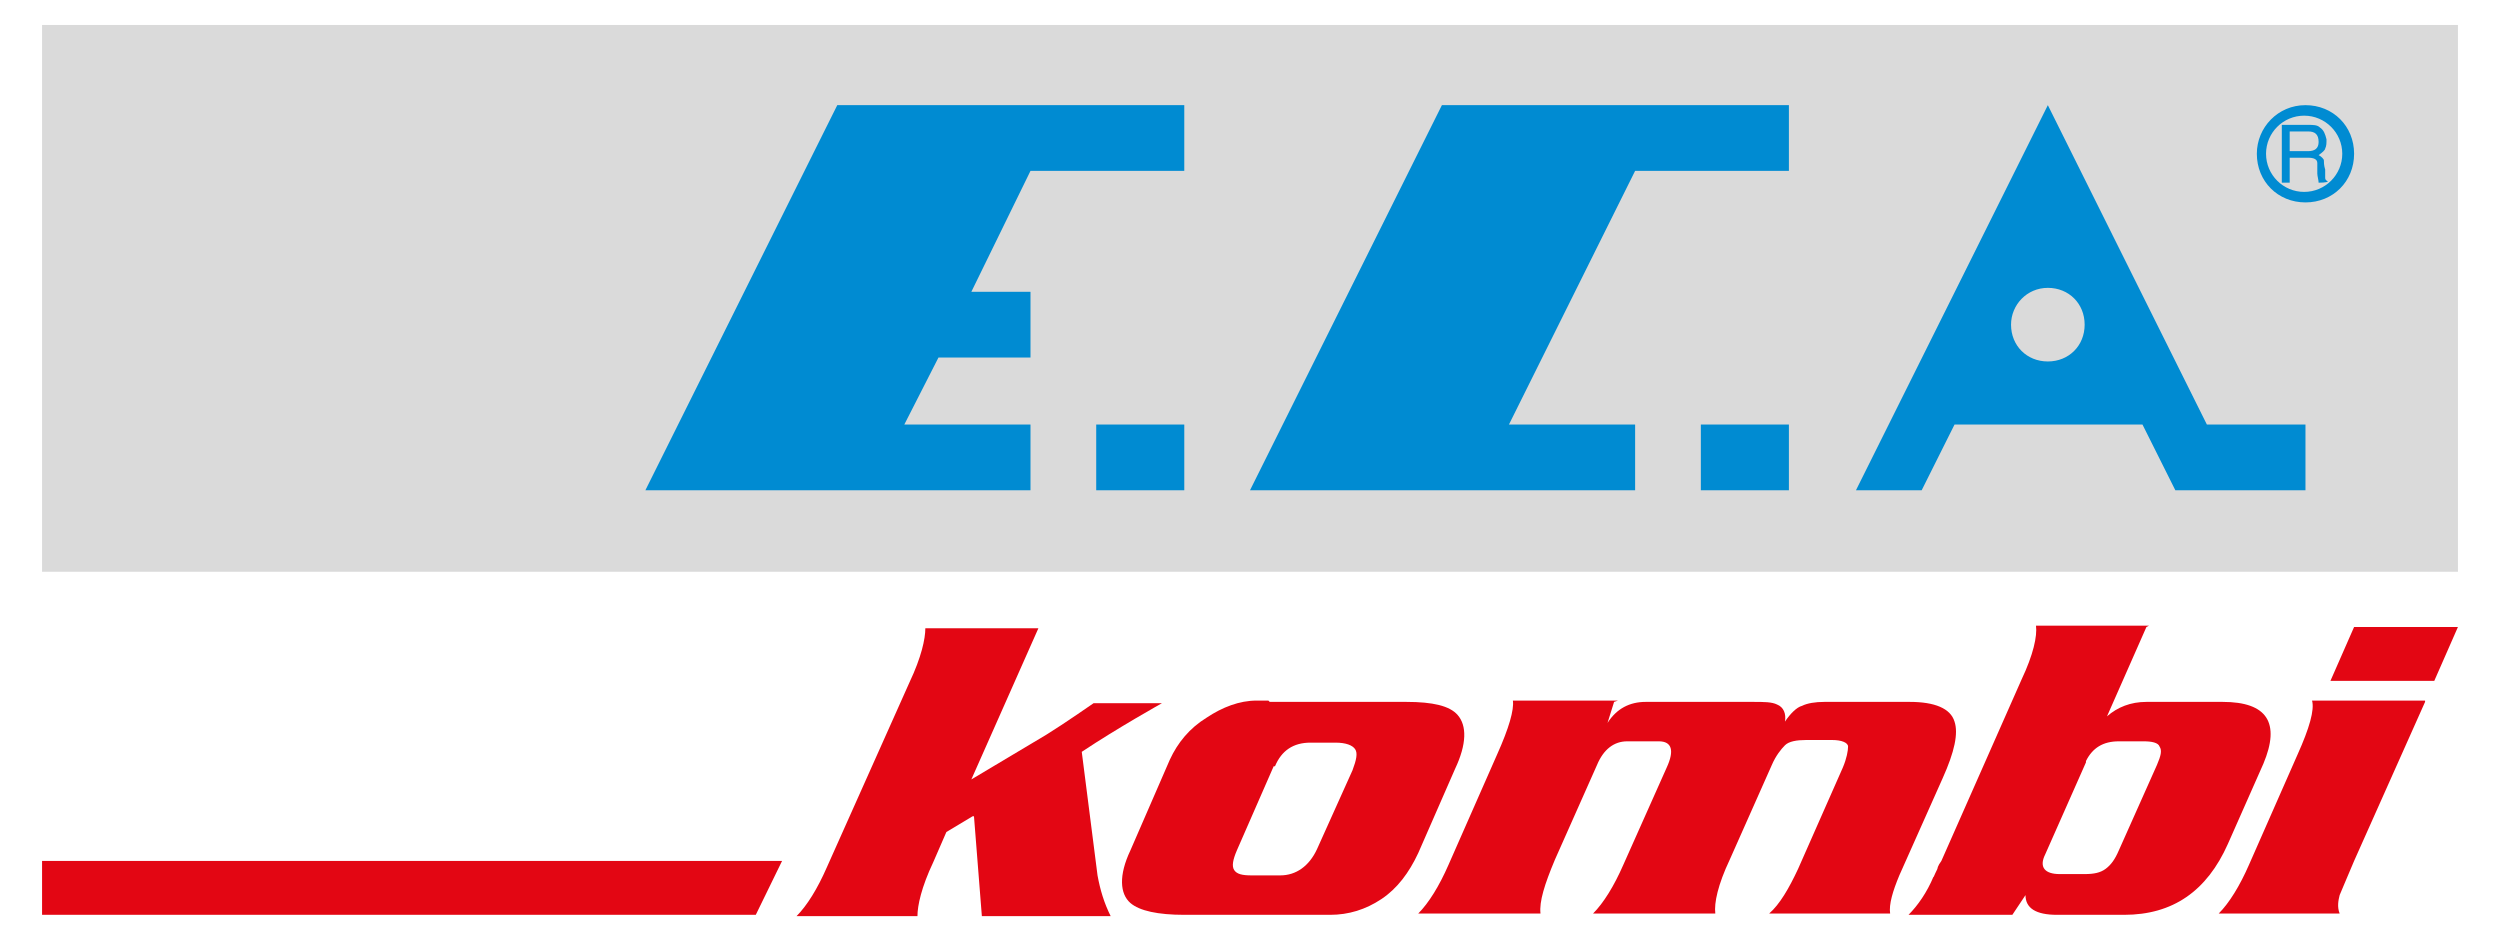 <?xml version="1.0" encoding="UTF-8"?>
<svg xmlns="http://www.w3.org/2000/svg" version="1.1" viewBox="0 0 190.2 71.7">
  <defs>
    <style>
      .cls-1 {
        fill: #e30613;
      }

      .cls-1, .cls-2, .cls-3 {
        fill-rule: evenodd;
      }

      .cls-2 {
        fill: #dadada;
      }

      .cls-3 {
        fill: #008bd2;
      }

      .cls-4 {
        display: none;
        fill: none;
        stroke: #fff;
        stroke-miterlimit: 2.6;
        stroke-width: .2px;
      }
    </style>
  </defs>
  <!-- Generator: Adobe Illustrator 28.6.0, SVG Export Plug-In . SVG Version: 1.2.0 Build 709)  -->
  <g>
    <g id="katman_2">
      <g id="katman_1">
        <g>
          <polygon class="cls-4" points=".1 -59.2 190.1 -59.2 190.1 130.8 .1 130.8 .1 -59.2 .1 -59.2"/>
          <polygon class="cls-2" points="3.2 1.9 187 1.9 187 43.5 3.2 43.5 3.2 1.9 3.2 1.9"/>
          <path class="cls-3" d="M63.8,8h26.3v5h-11.7l-4.5,9.2h4.5v5h-7l-2.6,5.1h9.6v5h-29.3l14.6-29.3h0ZM83.4,32.3h6.7v5h-6.7v-5h0ZM109.8,8h26.3v5h-11.7l-9.6,19.3h9.6v5h-29.3l14.6-29.3h0ZM129.4,32.3h6.7v5h-6.7v-5h0ZM155.8,8l12.1,24.3h7.5v5h-9.9l-2.5-5h-14.3l-2.5,5h-5l14.6-29.3h0ZM153,24.7c0-1.5,1.2-2.8,2.8-2.8s2.8,1.2,2.8,2.8-1.2,2.8-2.8,2.8-2.8-1.2-2.8-2.8h0ZM171.7,11.7c0-2,1.6-3.7,3.7-3.7s3.7,1.6,3.7,3.7-1.6,3.7-3.7,3.7-3.7-1.6-3.7-3.7h0ZM172.4,11.7c0-1.6,1.3-2.9,2.9-2.9s2.9,1.3,2.9,2.9-1.3,2.9-2.9,2.9-2.9-1.3-2.9-2.9h0ZM175.6,10h-1.4v1.5h1.4c.5,0,.8-.2.8-.7h0c0-.6-.3-.8-.8-.8h0ZM173.6,13.9v-4.4h2c.4,0,.7,0,.9.2.3.2.4.5.5.9,0,.3,0,.5-.1.7,0,.1-.2.3-.5.5.2.1.4.3.4.4,0,.1,0,.4.1.7,0,.3,0,.5,0,.6,0,.1,0,.2.2.3h0c0,.1-.7.1-.7.1,0-.2-.1-.5-.1-.7,0-.4,0-.7,0-.8,0-.3-.3-.4-.7-.4h-1.4v1.9h-.6Z"/>
          <path class="cls-1" d="M74,62.1l-2,1.2-1,2.3c-.9,1.9-1.2,3.3-1.2,4.1h-9.2c.8-.8,1.6-2.1,2.3-3.7l6.3-14.1c.9-1.9,1.2-3.3,1.2-4.1h8.6l-5.1,11.5,5.7-3.4c1.3-.8,3.6-2.4,3.6-2.4h5.2s-3.4,1.9-6.1,3.7l1.2,9.4c.2,1.1.5,2.1,1,3.1h-9.8l-.6-7.6h0Z"/>
          <path class="cls-1" d="M96.6,53.4h10.4c2,0,3.3.3,3.9,1,.7.8.7,2.2-.2,4.1l-2.8,6.4c-.7,1.5-1.6,2.7-2.8,3.5-1.2.8-2.5,1.2-3.9,1.2h-.8s-10.3,0-10.3,0c-2,0-3.4-.3-4.1-.9-.8-.7-.9-2.1,0-4l3-6.9c.6-1.3,1.5-2.4,2.8-3.2,1.2-.8,2.5-1.3,3.8-1.3h.5c.2,0,.3,0,.4,0h0ZM96.9,58.3l-2.8,6.4c-.3.7-.4,1.2-.2,1.5.2.3.6.4,1.3.4h2.2c1.2,0,2.2-.7,2.8-2l2.7-6c.3-.8.4-1.3.2-1.6-.2-.3-.7-.5-1.5-.5h-1.9c-1.3,0-2.2.6-2.7,1.8h0Z"/>
          <path class="cls-1" d="M122.8,53.4l-.5,1.6c.7-1.1,1.7-1.6,2.9-1.6h8.2c.8,0,1.4,0,1.8.2.5.2.7.7.6,1.3.4-.6.9-1.1,1.3-1.2.4-.2,1-.3,1.7-.3h6.5c1.9,0,3.1.5,3.4,1.5.3.9,0,2.3-.9,4.3l-3.3,7.4c-.5,1.2-.8,2.2-.7,2.9h-9.2c.8-.7,1.5-1.9,2.2-3.4l3.4-7.7c.3-.7.4-1.3.4-1.6,0-.3-.5-.5-1.2-.5h-2c-.7,0-1.3.1-1.6.4-.3.3-.7.8-1,1.5l-3.2,7.2c-.9,1.9-1.2,3.3-1.1,4.1h-9.3c.8-.8,1.6-2.1,2.3-3.7l3.3-7.4c.6-1.3.4-2-.6-2h-2.4c-1,0-1.8.6-2.3,1.8l-3.2,7.2c-.8,1.9-1.2,3.2-1.1,4.1h-9.3c.8-.8,1.6-2.1,2.3-3.7l3.7-8.4c.9-2,1.3-3.4,1.2-4.1h8,0Z"/>
          <path class="cls-1" d="M163.3,47.7l-3,6.8c.8-.7,1.8-1.1,3-1.1h5.8c3.4,0,4.4,1.6,3.1,4.7l-2.7,6.1c-1.6,3.6-4.2,5.4-7.9,5.4h-5.1c-1.6,0-2.4-.5-2.4-1.5l-1,1.5h-7.9c.7-.7,1.4-1.7,1.9-2.9,0,.1,0,0,.3-.6,0,0,0-.2.3-.6l6.1-13.8c.9-1.9,1.2-3.3,1.1-4.1h8.6,0ZM158.7,58l-3.1,7c-.5,1,0,1.5,1.1,1.5h1.9c.7,0,1.2-.1,1.6-.4s.7-.7,1-1.4l2.9-6.5c.3-.7.4-1.1.2-1.4-.1-.3-.6-.4-1.2-.4h-1.9c-1.2,0-2,.5-2.5,1.5h0Z"/>
          <path class="cls-1" d="M187,47.7l-1.8,4.1h-7.9l1.8-4.1h7.9ZM184.5,53.4l-5.4,12.1c-.5,1.2-.9,2.1-1.1,2.6-.1.4-.2.9,0,1.4h-9.2c.8-.8,1.6-2.1,2.3-3.7l3.7-8.4c.9-2,1.3-3.4,1.1-4.1h8.6,0Z"/>
          <polygon class="cls-1" points="59.5 65.5 57.5 69.6 3.2 69.6 3.2 65.5 59.5 65.5 59.5 65.5"/>
        </g>
      </g>
    </g>
  </g>
</svg>